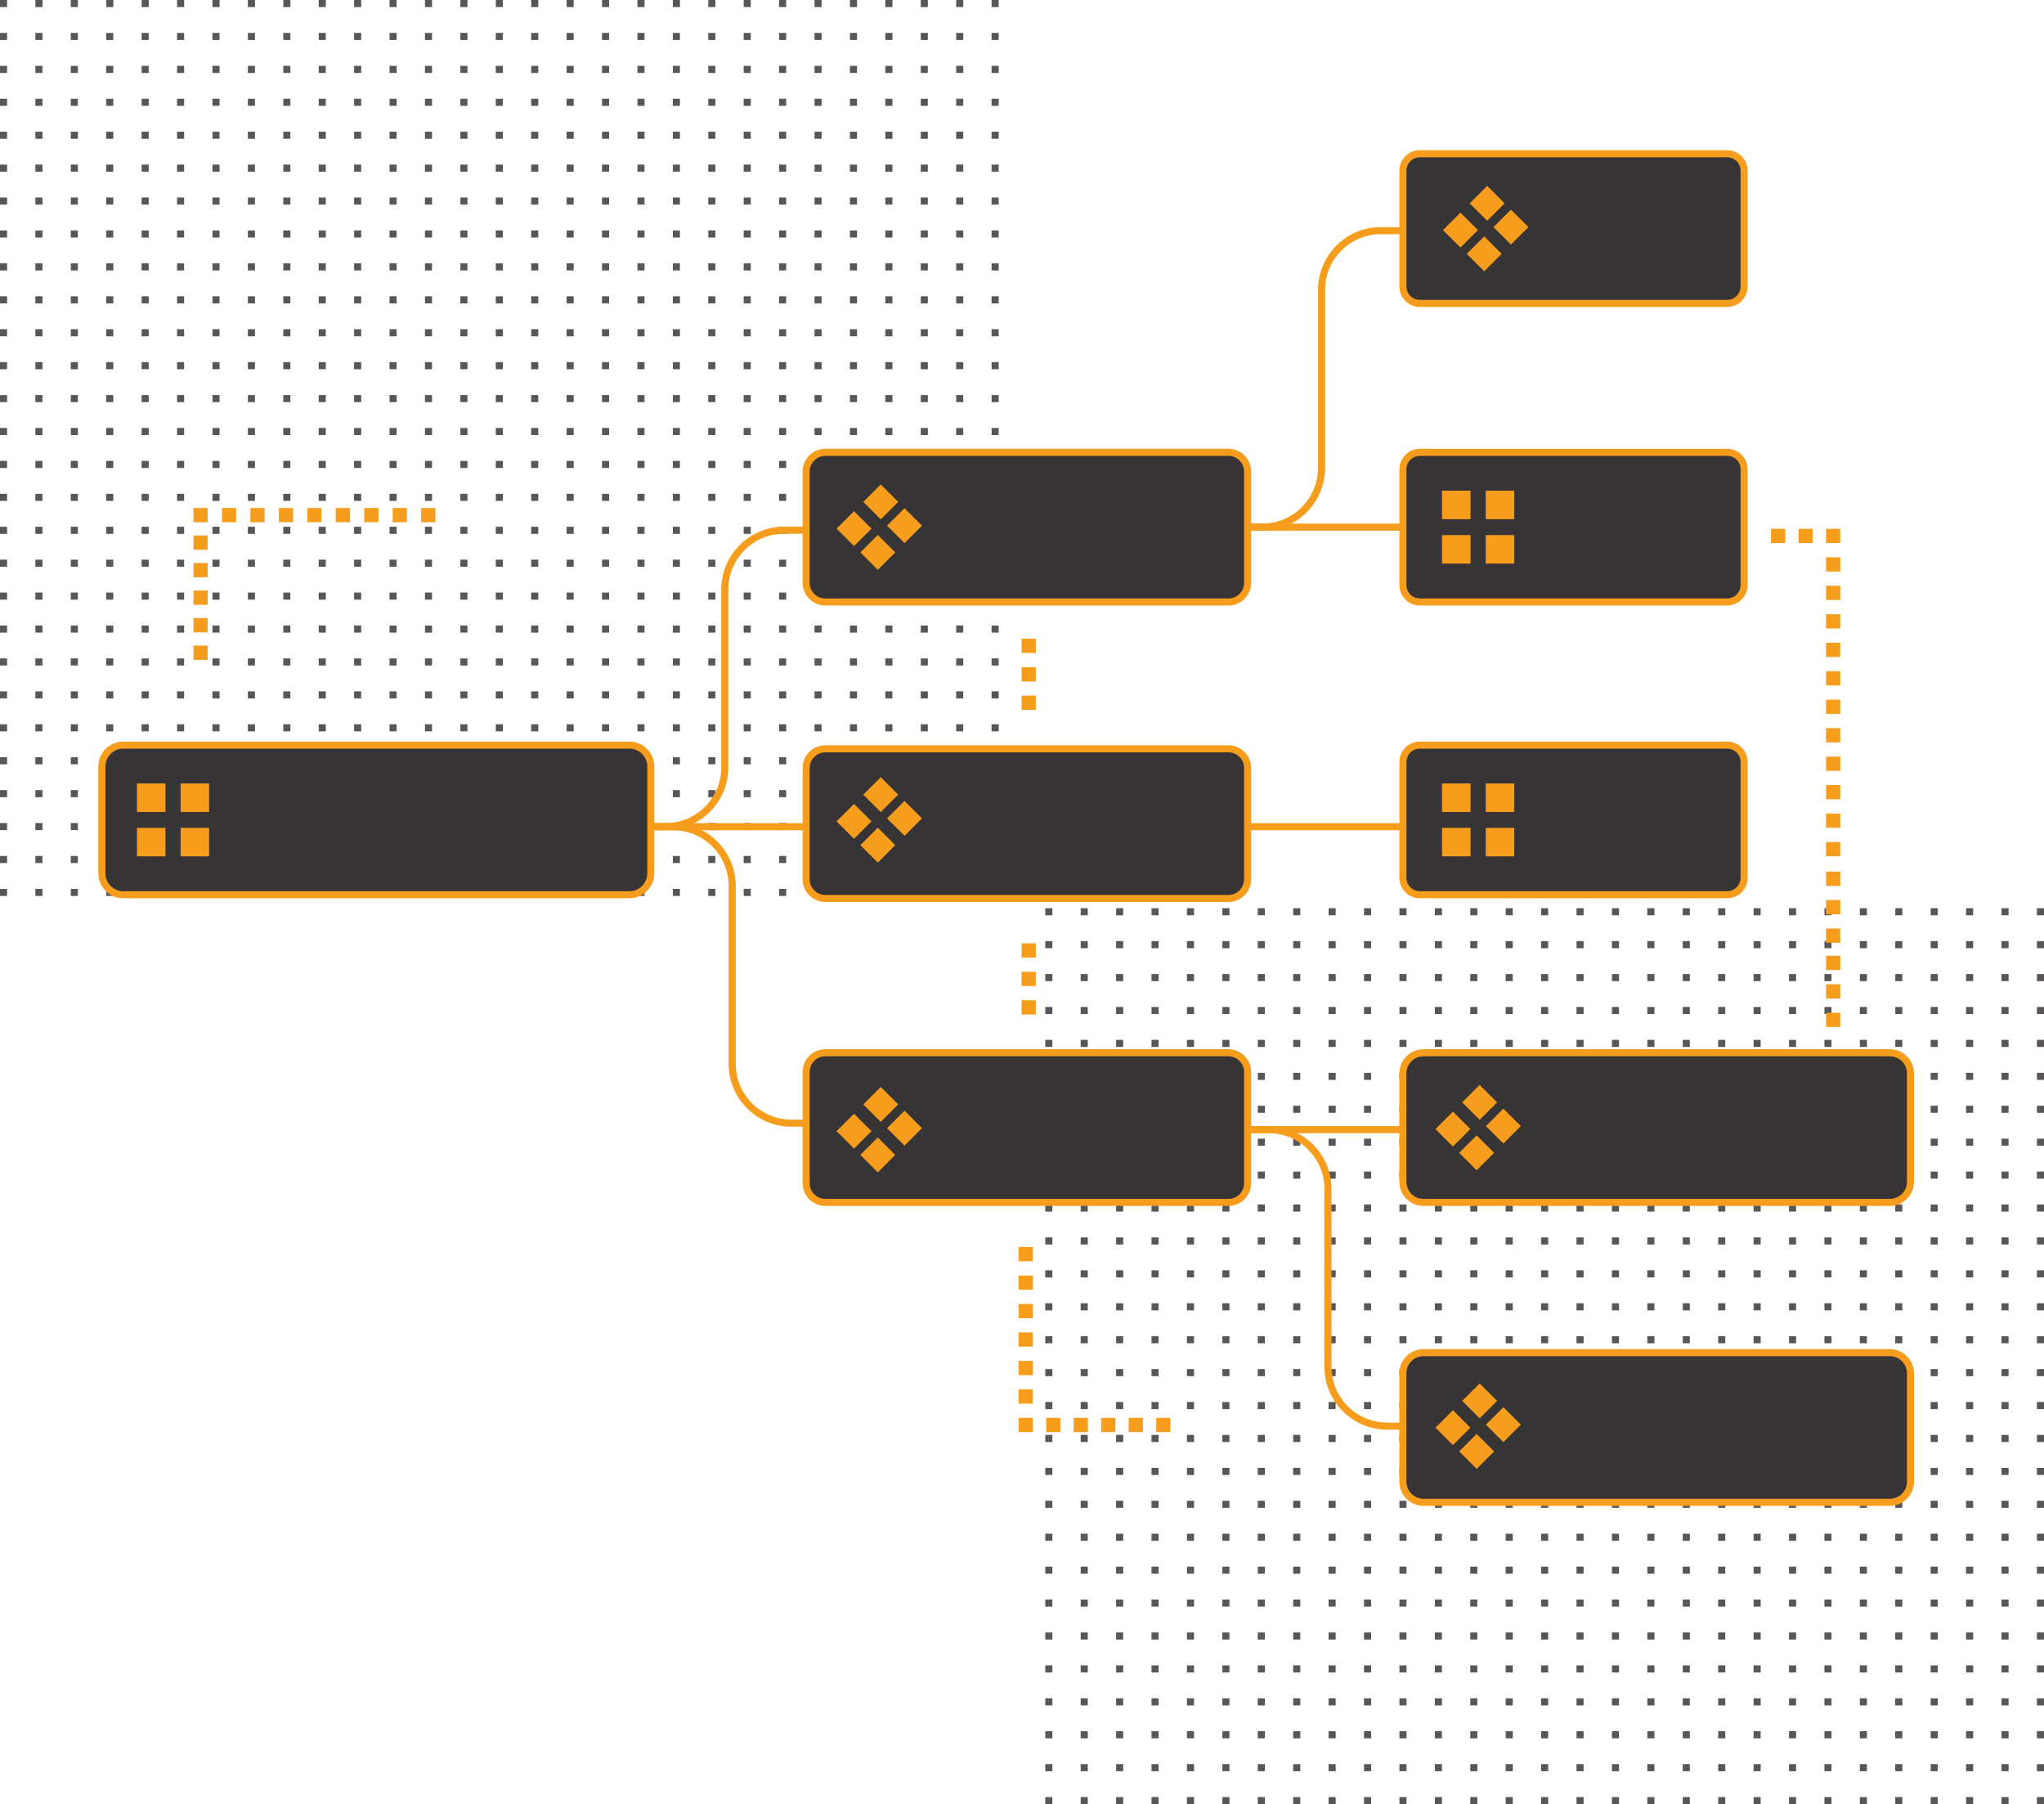 <?xml version="1.0" encoding="UTF-8"?>
<svg xmlns="http://www.w3.org/2000/svg" id="Layer_1" data-name="Layer 1" viewBox="0 0 577.17 509.34">
  <defs>
    <style>
      .cls-1 {
        fill: #f79d1d;
      }

      .cls-2 {
        fill: #373436;
      }

      .cls-3 {
        fill: #585657;
      }
    </style>
  </defs>
  <g>
    <path class="cls-3" d="m282,2h-2V0h2v2Zm-10,0h-2V0h2v2Zm-10,0h-2V0h2v2Zm-10,0h-2V0h2v2Zm-10,0h-2V0h2v2Zm-10,0h-2V0h2v2Zm-10,0h-2V0h2v2Zm-10,0h-2V0h2v2Zm-10,0h-2V0h2v2Zm-10,0h-2V0h2v2Zm-10,0h-2V0h2v2Zm-10,0h-2V0h2v2Zm-10,0h-2V0h2v2Zm-10,0h-2V0h2v2Zm-10,0h-2V0h2v2Zm-10,0h-2V0h2v2Zm-10,0h-2V0h2v2Zm-10,0h-2V0h2v2Zm-10,0h-2V0h2v2Zm-10,0h-2V0h2v2Zm-10,0h-2V0h2v2Zm-10,0h-2V0h2v2Zm-10,0h-2V0h2v2Zm-10,0h-2V0h2v2Zm-10,0h-2V0h2v2Zm-10,0h-2V0h2v2Zm-10,0h-2V0h2v2Zm-10,0h-2V0h2v2Zm-10,0H0V0h2v2Z"></path>
    <path class="cls-3" d="m282,11.29h-2v-2h2v2Zm-10,0h-2v-2h2v2Zm-10,0h-2v-2h2v2Zm-10,0h-2v-2h2v2Zm-10,0h-2v-2h2v2Zm-10,0h-2v-2h2v2Zm-10,0h-2v-2h2v2Zm-10,0h-2v-2h2v2Zm-10,0h-2v-2h2v2Zm-10,0h-2v-2h2v2Zm-10,0h-2v-2h2v2Zm-10,0h-2v-2h2v2Zm-10,0h-2v-2h2v2Zm-10,0h-2v-2h2v2Zm-10,0h-2v-2h2v2Zm-10,0h-2v-2h2v2Zm-10,0h-2v-2h2v2Zm-10,0h-2v-2h2v2Zm-10,0h-2v-2h2v2Zm-10,0h-2v-2h2v2Zm-10,0h-2v-2h2v2Zm-10,0h-2v-2h2v2Zm-10,0h-2v-2h2v2Zm-10,0h-2v-2h2v2Zm-10,0h-2v-2h2v2Zm-10,0h-2v-2h2v2Zm-10,0h-2v-2h2v2Zm-10,0h-2v-2h2v2Zm-10,0H0v-2h2v2Z"></path>
    <path class="cls-3" d="m282,20.59h-2v-2h2v2Zm-10,0h-2v-2h2v2Zm-10,0h-2v-2h2v2Zm-10,0h-2v-2h2v2Zm-10,0h-2v-2h2v2Zm-10,0h-2v-2h2v2Zm-10,0h-2v-2h2v2Zm-10,0h-2v-2h2v2Zm-10,0h-2v-2h2v2Zm-10,0h-2v-2h2v2Zm-10,0h-2v-2h2v2Zm-10,0h-2v-2h2v2Zm-10,0h-2v-2h2v2Zm-10,0h-2v-2h2v2Zm-10,0h-2v-2h2v2Zm-10,0h-2v-2h2v2Zm-10,0h-2v-2h2v2Zm-10,0h-2v-2h2v2Zm-10,0h-2v-2h2v2Zm-10,0h-2v-2h2v2Zm-10,0h-2v-2h2v2Zm-10,0h-2v-2h2v2Zm-10,0h-2v-2h2v2Zm-10,0h-2v-2h2v2Zm-10,0h-2v-2h2v2Zm-10,0h-2v-2h2v2Zm-10,0h-2v-2h2v2Zm-10,0h-2v-2h2v2Zm-10,0H0v-2h2v2Z"></path>
    <path class="cls-3" d="m282,29.88h-2v-2h2v2Zm-10,0h-2v-2h2v2Zm-10,0h-2v-2h2v2Zm-10,0h-2v-2h2v2Zm-10,0h-2v-2h2v2Zm-10,0h-2v-2h2v2Zm-10,0h-2v-2h2v2Zm-10,0h-2v-2h2v2Zm-10,0h-2v-2h2v2Zm-10,0h-2v-2h2v2Zm-10,0h-2v-2h2v2Zm-10,0h-2v-2h2v2Zm-10,0h-2v-2h2v2Zm-10,0h-2v-2h2v2Zm-10,0h-2v-2h2v2Zm-10,0h-2v-2h2v2Zm-10,0h-2v-2h2v2Zm-10,0h-2v-2h2v2Zm-10,0h-2v-2h2v2Zm-10,0h-2v-2h2v2Zm-10,0h-2v-2h2v2Zm-10,0h-2v-2h2v2Zm-10,0h-2v-2h2v2Zm-10,0h-2v-2h2v2Zm-10,0h-2v-2h2v2Zm-10,0h-2v-2h2v2Zm-10,0h-2v-2h2v2Zm-10,0h-2v-2h2v2Zm-10,0H0v-2h2v2Z"></path>
    <path class="cls-3" d="m282,39.18h-2v-2h2v2Zm-10,0h-2v-2h2v2Zm-10,0h-2v-2h2v2Zm-10,0h-2v-2h2v2Zm-10,0h-2v-2h2v2Zm-10,0h-2v-2h2v2Zm-10,0h-2v-2h2v2Zm-10,0h-2v-2h2v2Zm-10,0h-2v-2h2v2Zm-10,0h-2v-2h2v2Zm-10,0h-2v-2h2v2Zm-10,0h-2v-2h2v2Zm-10,0h-2v-2h2v2Zm-10,0h-2v-2h2v2Zm-10,0h-2v-2h2v2Zm-10,0h-2v-2h2v2Zm-10,0h-2v-2h2v2Zm-10,0h-2v-2h2v2Zm-10,0h-2v-2h2v2Zm-10,0h-2v-2h2v2Zm-10,0h-2v-2h2v2Zm-10,0h-2v-2h2v2Zm-10,0h-2v-2h2v2Zm-10,0h-2v-2h2v2Zm-10,0h-2v-2h2v2Zm-10,0h-2v-2h2v2Zm-10,0h-2v-2h2v2Zm-10,0h-2v-2h2v2Zm-10,0H0v-2h2v2Z"></path>
    <path class="cls-3" d="m282,48.47h-2v-2h2v2Zm-10,0h-2v-2h2v2Zm-10,0h-2v-2h2v2Zm-10,0h-2v-2h2v2Zm-10,0h-2v-2h2v2Zm-10,0h-2v-2h2v2Zm-10,0h-2v-2h2v2Zm-10,0h-2v-2h2v2Zm-10,0h-2v-2h2v2Zm-10,0h-2v-2h2v2Zm-10,0h-2v-2h2v2Zm-10,0h-2v-2h2v2Zm-10,0h-2v-2h2v2Zm-10,0h-2v-2h2v2Zm-10,0h-2v-2h2v2Zm-10,0h-2v-2h2v2Zm-10,0h-2v-2h2v2Zm-10,0h-2v-2h2v2Zm-10,0h-2v-2h2v2Zm-10,0h-2v-2h2v2Zm-10,0h-2v-2h2v2Zm-10,0h-2v-2h2v2Zm-10,0h-2v-2h2v2Zm-10,0h-2v-2h2v2Zm-10,0h-2v-2h2v2Zm-10,0h-2v-2h2v2Zm-10,0h-2v-2h2v2Zm-10,0h-2v-2h2v2Zm-10,0H0v-2h2v2Z"></path>
    <path class="cls-3" d="m282,57.76h-2v-2h2v2Zm-10,0h-2v-2h2v2Zm-10,0h-2v-2h2v2Zm-10,0h-2v-2h2v2Zm-10,0h-2v-2h2v2Zm-10,0h-2v-2h2v2Zm-10,0h-2v-2h2v2Zm-10,0h-2v-2h2v2Zm-10,0h-2v-2h2v2Zm-10,0h-2v-2h2v2Zm-10,0h-2v-2h2v2Zm-10,0h-2v-2h2v2Zm-10,0h-2v-2h2v2Zm-10,0h-2v-2h2v2Zm-10,0h-2v-2h2v2Zm-10,0h-2v-2h2v2Zm-10,0h-2v-2h2v2Zm-10,0h-2v-2h2v2Zm-10,0h-2v-2h2v2Zm-10,0h-2v-2h2v2Zm-10,0h-2v-2h2v2Zm-10,0h-2v-2h2v2Zm-10,0h-2v-2h2v2Zm-10,0h-2v-2h2v2Zm-10,0h-2v-2h2v2Zm-10,0h-2v-2h2v2Zm-10,0h-2v-2h2v2Zm-10,0h-2v-2h2v2Zm-10,0H0v-2h2v2Z"></path>
    <path class="cls-3" d="m282,67.06h-2v-2h2v2Zm-10,0h-2v-2h2v2Zm-10,0h-2v-2h2v2Zm-10,0h-2v-2h2v2Zm-10,0h-2v-2h2v2Zm-10,0h-2v-2h2v2Zm-10,0h-2v-2h2v2Zm-10,0h-2v-2h2v2Zm-10,0h-2v-2h2v2Zm-10,0h-2v-2h2v2Zm-10,0h-2v-2h2v2Zm-10,0h-2v-2h2v2Zm-10,0h-2v-2h2v2Zm-10,0h-2v-2h2v2Zm-10,0h-2v-2h2v2Zm-10,0h-2v-2h2v2Zm-10,0h-2v-2h2v2Zm-10,0h-2v-2h2v2Zm-10,0h-2v-2h2v2Zm-10,0h-2v-2h2v2Zm-10,0h-2v-2h2v2Zm-10,0h-2v-2h2v2Zm-10,0h-2v-2h2v2Zm-10,0h-2v-2h2v2Zm-10,0h-2v-2h2v2Zm-10,0h-2v-2h2v2Zm-10,0h-2v-2h2v2Zm-10,0h-2v-2h2v2Zm-10,0H0v-2h2v2Z"></path>
    <path class="cls-3" d="m282,76.35h-2v-2h2v2Zm-10,0h-2v-2h2v2Zm-10,0h-2v-2h2v2Zm-10,0h-2v-2h2v2Zm-10,0h-2v-2h2v2Zm-10,0h-2v-2h2v2Zm-10,0h-2v-2h2v2Zm-10,0h-2v-2h2v2Zm-10,0h-2v-2h2v2Zm-10,0h-2v-2h2v2Zm-10,0h-2v-2h2v2Zm-10,0h-2v-2h2v2Zm-10,0h-2v-2h2v2Zm-10,0h-2v-2h2v2Zm-10,0h-2v-2h2v2Zm-10,0h-2v-2h2v2Zm-10,0h-2v-2h2v2Zm-10,0h-2v-2h2v2Zm-10,0h-2v-2h2v2Zm-10,0h-2v-2h2v2Zm-10,0h-2v-2h2v2Zm-10,0h-2v-2h2v2Zm-10,0h-2v-2h2v2Zm-10,0h-2v-2h2v2Zm-10,0h-2v-2h2v2Zm-10,0h-2v-2h2v2Zm-10,0h-2v-2h2v2Zm-10,0h-2v-2h2v2Zm-10,0H0v-2h2v2Z"></path>
    <path class="cls-3" d="m282,85.65h-2v-2h2v2Zm-10,0h-2v-2h2v2Zm-10,0h-2v-2h2v2Zm-10,0h-2v-2h2v2Zm-10,0h-2v-2h2v2Zm-10,0h-2v-2h2v2Zm-10,0h-2v-2h2v2Zm-10,0h-2v-2h2v2Zm-10,0h-2v-2h2v2Zm-10,0h-2v-2h2v2Zm-10,0h-2v-2h2v2Zm-10,0h-2v-2h2v2Zm-10,0h-2v-2h2v2Zm-10,0h-2v-2h2v2Zm-10,0h-2v-2h2v2Zm-10,0h-2v-2h2v2Zm-10,0h-2v-2h2v2Zm-10,0h-2v-2h2v2Zm-10,0h-2v-2h2v2Zm-10,0h-2v-2h2v2Zm-10,0h-2v-2h2v2Zm-10,0h-2v-2h2v2Zm-10,0h-2v-2h2v2Zm-10,0h-2v-2h2v2Zm-10,0h-2v-2h2v2Zm-10,0h-2v-2h2v2Zm-10,0h-2v-2h2v2Zm-10,0h-2v-2h2v2Zm-10,0H0v-2h2v2Z"></path>
    <path class="cls-3" d="m282,94.94h-2v-2h2v2Zm-10,0h-2v-2h2v2Zm-10,0h-2v-2h2v2Zm-10,0h-2v-2h2v2Zm-10,0h-2v-2h2v2Zm-10,0h-2v-2h2v2Zm-10,0h-2v-2h2v2Zm-10,0h-2v-2h2v2Zm-10,0h-2v-2h2v2Zm-10,0h-2v-2h2v2Zm-10,0h-2v-2h2v2Zm-10,0h-2v-2h2v2Zm-10,0h-2v-2h2v2Zm-10,0h-2v-2h2v2Zm-10,0h-2v-2h2v2Zm-10,0h-2v-2h2v2Zm-10,0h-2v-2h2v2Zm-10,0h-2v-2h2v2Zm-10,0h-2v-2h2v2Zm-10,0h-2v-2h2v2Zm-10,0h-2v-2h2v2Zm-10,0h-2v-2h2v2Zm-10,0h-2v-2h2v2Zm-10,0h-2v-2h2v2Zm-10,0h-2v-2h2v2Zm-10,0h-2v-2h2v2Zm-10,0h-2v-2h2v2Zm-10,0h-2v-2h2v2Zm-10,0H0v-2h2v2Z"></path>
    <path class="cls-3" d="m282,104.24h-2v-2h2v2Zm-10,0h-2v-2h2v2Zm-10,0h-2v-2h2v2Zm-10,0h-2v-2h2v2Zm-10,0h-2v-2h2v2Zm-10,0h-2v-2h2v2Zm-10,0h-2v-2h2v2Zm-10,0h-2v-2h2v2Zm-10,0h-2v-2h2v2Zm-10,0h-2v-2h2v2Zm-10,0h-2v-2h2v2Zm-10,0h-2v-2h2v2Zm-10,0h-2v-2h2v2Zm-10,0h-2v-2h2v2Zm-10,0h-2v-2h2v2Zm-10,0h-2v-2h2v2Zm-10,0h-2v-2h2v2Zm-10,0h-2v-2h2v2Zm-10,0h-2v-2h2v2Zm-10,0h-2v-2h2v2Zm-10,0h-2v-2h2v2Zm-10,0h-2v-2h2v2Zm-10,0h-2v-2h2v2Zm-10,0h-2v-2h2v2Zm-10,0h-2v-2h2v2Zm-10,0h-2v-2h2v2Zm-10,0h-2v-2h2v2Zm-10,0h-2v-2h2v2Zm-10,0H0v-2h2v2Z"></path>
    <path class="cls-3" d="m282,113.53h-2v-2h2v2Zm-10,0h-2v-2h2v2Zm-10,0h-2v-2h2v2Zm-10,0h-2v-2h2v2Zm-10,0h-2v-2h2v2Zm-10,0h-2v-2h2v2Zm-10,0h-2v-2h2v2Zm-10,0h-2v-2h2v2Zm-10,0h-2v-2h2v2Zm-10,0h-2v-2h2v2Zm-10,0h-2v-2h2v2Zm-10,0h-2v-2h2v2Zm-10,0h-2v-2h2v2Zm-10,0h-2v-2h2v2Zm-10,0h-2v-2h2v2Zm-10,0h-2v-2h2v2Zm-10,0h-2v-2h2v2Zm-10,0h-2v-2h2v2Zm-10,0h-2v-2h2v2Zm-10,0h-2v-2h2v2Zm-10,0h-2v-2h2v2Zm-10,0h-2v-2h2v2Zm-10,0h-2v-2h2v2Zm-10,0h-2v-2h2v2Zm-10,0h-2v-2h2v2Zm-10,0h-2v-2h2v2Zm-10,0h-2v-2h2v2Zm-10,0h-2v-2h2v2Zm-10,0H0v-2h2v2Z"></path>
    <path class="cls-3" d="m282,122.82h-2v-2h2v2Zm-10,0h-2v-2h2v2Zm-10,0h-2v-2h2v2Zm-10,0h-2v-2h2v2Zm-10,0h-2v-2h2v2Zm-10,0h-2v-2h2v2Zm-10,0h-2v-2h2v2Zm-10,0h-2v-2h2v2Zm-10,0h-2v-2h2v2Zm-10,0h-2v-2h2v2Zm-10,0h-2v-2h2v2Zm-10,0h-2v-2h2v2Zm-10,0h-2v-2h2v2Zm-10,0h-2v-2h2v2Zm-10,0h-2v-2h2v2Zm-10,0h-2v-2h2v2Zm-10,0h-2v-2h2v2Zm-10,0h-2v-2h2v2Zm-10,0h-2v-2h2v2Zm-10,0h-2v-2h2v2Zm-10,0h-2v-2h2v2Zm-10,0h-2v-2h2v2Zm-10,0h-2v-2h2v2Zm-10,0h-2v-2h2v2Zm-10,0h-2v-2h2v2Zm-10,0h-2v-2h2v2Zm-10,0h-2v-2h2v2Zm-10,0h-2v-2h2v2Zm-10,0H0v-2h2v2Z"></path>
    <path class="cls-3" d="m282,132.12h-2v-2h2v2Zm-10,0h-2v-2h2v2Zm-10,0h-2v-2h2v2Zm-10,0h-2v-2h2v2Zm-10,0h-2v-2h2v2Zm-10,0h-2v-2h2v2Zm-10,0h-2v-2h2v2Zm-10,0h-2v-2h2v2Zm-10,0h-2v-2h2v2Zm-10,0h-2v-2h2v2Zm-10,0h-2v-2h2v2Zm-10,0h-2v-2h2v2Zm-10,0h-2v-2h2v2Zm-10,0h-2v-2h2v2Zm-10,0h-2v-2h2v2Zm-10,0h-2v-2h2v2Zm-10,0h-2v-2h2v2Zm-10,0h-2v-2h2v2Zm-10,0h-2v-2h2v2Zm-10,0h-2v-2h2v2Zm-10,0h-2v-2h2v2Zm-10,0h-2v-2h2v2Zm-10,0h-2v-2h2v2Zm-10,0h-2v-2h2v2Zm-10,0h-2v-2h2v2Zm-10,0h-2v-2h2v2Zm-10,0h-2v-2h2v2Zm-10,0h-2v-2h2v2Zm-10,0H0v-2h2v2Z"></path>
    <path class="cls-3" d="m282,141.41h-2v-2h2v2Zm-10,0h-2v-2h2v2Zm-10,0h-2v-2h2v2Zm-10,0h-2v-2h2v2Zm-10,0h-2v-2h2v2Zm-10,0h-2v-2h2v2Zm-10,0h-2v-2h2v2Zm-10,0h-2v-2h2v2Zm-10,0h-2v-2h2v2Zm-10,0h-2v-2h2v2Zm-10,0h-2v-2h2v2Zm-10,0h-2v-2h2v2Zm-10,0h-2v-2h2v2Zm-10,0h-2v-2h2v2Zm-10,0h-2v-2h2v2Zm-10,0h-2v-2h2v2Zm-10,0h-2v-2h2v2Zm-10,0h-2v-2h2v2Zm-10,0h-2v-2h2v2Zm-10,0h-2v-2h2v2Zm-10,0h-2v-2h2v2Zm-10,0h-2v-2h2v2Zm-10,0h-2v-2h2v2Zm-10,0h-2v-2h2v2Zm-10,0h-2v-2h2v2Zm-10,0h-2v-2h2v2Zm-10,0h-2v-2h2v2Zm-10,0h-2v-2h2v2Zm-10,0H0v-2h2v2Z"></path>
    <path class="cls-3" d="m282,150.71h-2v-2h2v2Zm-10,0h-2v-2h2v2Zm-10,0h-2v-2h2v2Zm-10,0h-2v-2h2v2Zm-10,0h-2v-2h2v2Zm-10,0h-2v-2h2v2Zm-10,0h-2v-2h2v2Zm-10,0h-2v-2h2v2Zm-10,0h-2v-2h2v2Zm-10,0h-2v-2h2v2Zm-10,0h-2v-2h2v2Zm-10,0h-2v-2h2v2Zm-10,0h-2v-2h2v2Zm-10,0h-2v-2h2v2Zm-10,0h-2v-2h2v2Zm-10,0h-2v-2h2v2Zm-10,0h-2v-2h2v2Zm-10,0h-2v-2h2v2Zm-10,0h-2v-2h2v2Zm-10,0h-2v-2h2v2Zm-10,0h-2v-2h2v2Zm-10,0h-2v-2h2v2Zm-10,0h-2v-2h2v2Zm-10,0h-2v-2h2v2Zm-10,0h-2v-2h2v2Zm-10,0h-2v-2h2v2Zm-10,0h-2v-2h2v2Zm-10,0h-2v-2h2v2Zm-10,0H0v-2h2v2Z"></path>
    <path class="cls-3" d="m282,160h-2v-2h2v2Zm-10,0h-2v-2h2v2Zm-10,0h-2v-2h2v2Zm-10,0h-2v-2h2v2Zm-10,0h-2v-2h2v2Zm-10,0h-2v-2h2v2Zm-10,0h-2v-2h2v2Zm-10,0h-2v-2h2v2Zm-10,0h-2v-2h2v2Zm-10,0h-2v-2h2v2Zm-10,0h-2v-2h2v2Zm-10,0h-2v-2h2v2Zm-10,0h-2v-2h2v2Zm-10,0h-2v-2h2v2Zm-10,0h-2v-2h2v2Zm-10,0h-2v-2h2v2Zm-10,0h-2v-2h2v2Zm-10,0h-2v-2h2v2Zm-10,0h-2v-2h2v2Zm-10,0h-2v-2h2v2Zm-10,0h-2v-2h2v2Zm-10,0h-2v-2h2v2Zm-10,0h-2v-2h2v2Zm-10,0h-2v-2h2v2Zm-10,0h-2v-2h2v2Zm-10,0h-2v-2h2v2Zm-10,0h-2v-2h2v2Zm-10,0h-2v-2h2v2Zm-10,0H0v-2h2v2Z"></path>
    <path class="cls-3" d="m282,169.29h-2v-2h2v2Zm-10,0h-2v-2h2v2Zm-10,0h-2v-2h2v2Zm-10,0h-2v-2h2v2Zm-10,0h-2v-2h2v2Zm-10,0h-2v-2h2v2Zm-10,0h-2v-2h2v2Zm-10,0h-2v-2h2v2Zm-10,0h-2v-2h2v2Zm-10,0h-2v-2h2v2Zm-10,0h-2v-2h2v2Zm-10,0h-2v-2h2v2Zm-10,0h-2v-2h2v2Zm-10,0h-2v-2h2v2Zm-10,0h-2v-2h2v2Zm-10,0h-2v-2h2v2Zm-10,0h-2v-2h2v2Zm-10,0h-2v-2h2v2Zm-10,0h-2v-2h2v2Zm-10,0h-2v-2h2v2Zm-10,0h-2v-2h2v2Zm-10,0h-2v-2h2v2Zm-10,0h-2v-2h2v2Zm-10,0h-2v-2h2v2Zm-10,0h-2v-2h2v2Zm-10,0h-2v-2h2v2Zm-10,0h-2v-2h2v2Zm-10,0h-2v-2h2v2Zm-10,0H0v-2h2v2Z"></path>
    <path class="cls-3" d="m282,178.59h-2v-2h2v2Zm-10,0h-2v-2h2v2Zm-10,0h-2v-2h2v2Zm-10,0h-2v-2h2v2Zm-10,0h-2v-2h2v2Zm-10,0h-2v-2h2v2Zm-10,0h-2v-2h2v2Zm-10,0h-2v-2h2v2Zm-10,0h-2v-2h2v2Zm-10,0h-2v-2h2v2Zm-10,0h-2v-2h2v2Zm-10,0h-2v-2h2v2Zm-10,0h-2v-2h2v2Zm-10,0h-2v-2h2v2Zm-10,0h-2v-2h2v2Zm-10,0h-2v-2h2v2Zm-10,0h-2v-2h2v2Zm-10,0h-2v-2h2v2Zm-10,0h-2v-2h2v2Zm-10,0h-2v-2h2v2Zm-10,0h-2v-2h2v2Zm-10,0h-2v-2h2v2Zm-10,0h-2v-2h2v2Zm-10,0h-2v-2h2v2Zm-10,0h-2v-2h2v2Zm-10,0h-2v-2h2v2Zm-10,0h-2v-2h2v2Zm-10,0h-2v-2h2v2Zm-10,0H0v-2h2v2Z"></path>
    <path class="cls-3" d="m282,187.88h-2v-2h2v2Zm-10,0h-2v-2h2v2Zm-10,0h-2v-2h2v2Zm-10,0h-2v-2h2v2Zm-10,0h-2v-2h2v2Zm-10,0h-2v-2h2v2Zm-10,0h-2v-2h2v2Zm-10,0h-2v-2h2v2Zm-10,0h-2v-2h2v2Zm-10,0h-2v-2h2v2Zm-10,0h-2v-2h2v2Zm-10,0h-2v-2h2v2Zm-10,0h-2v-2h2v2Zm-10,0h-2v-2h2v2Zm-10,0h-2v-2h2v2Zm-10,0h-2v-2h2v2Zm-10,0h-2v-2h2v2Zm-10,0h-2v-2h2v2Zm-10,0h-2v-2h2v2Zm-10,0h-2v-2h2v2Zm-10,0h-2v-2h2v2Zm-10,0h-2v-2h2v2Zm-10,0h-2v-2h2v2Zm-10,0h-2v-2h2v2Zm-10,0h-2v-2h2v2Zm-10,0h-2v-2h2v2Zm-10,0h-2v-2h2v2Zm-10,0h-2v-2h2v2Zm-10,0H0v-2h2v2Z"></path>
    <path class="cls-3" d="m282,197.18h-2v-2h2v2Zm-10,0h-2v-2h2v2Zm-10,0h-2v-2h2v2Zm-10,0h-2v-2h2v2Zm-10,0h-2v-2h2v2Zm-10,0h-2v-2h2v2Zm-10,0h-2v-2h2v2Zm-10,0h-2v-2h2v2Zm-10,0h-2v-2h2v2Zm-10,0h-2v-2h2v2Zm-10,0h-2v-2h2v2Zm-10,0h-2v-2h2v2Zm-10,0h-2v-2h2v2Zm-10,0h-2v-2h2v2Zm-10,0h-2v-2h2v2Zm-10,0h-2v-2h2v2Zm-10,0h-2v-2h2v2Zm-10,0h-2v-2h2v2Zm-10,0h-2v-2h2v2Zm-10,0h-2v-2h2v2Zm-10,0h-2v-2h2v2Zm-10,0h-2v-2h2v2Zm-10,0h-2v-2h2v2Zm-10,0h-2v-2h2v2Zm-10,0h-2v-2h2v2Zm-10,0h-2v-2h2v2Zm-10,0h-2v-2h2v2Zm-10,0h-2v-2h2v2Zm-10,0H0v-2h2v2Z"></path>
    <path class="cls-3" d="m282,206.47h-2v-2h2v2Zm-10,0h-2v-2h2v2Zm-10,0h-2v-2h2v2Zm-10,0h-2v-2h2v2Zm-10,0h-2v-2h2v2Zm-10,0h-2v-2h2v2Zm-10,0h-2v-2h2v2Zm-10,0h-2v-2h2v2Zm-10,0h-2v-2h2v2Zm-10,0h-2v-2h2v2Zm-10,0h-2v-2h2v2Zm-10,0h-2v-2h2v2Zm-10,0h-2v-2h2v2Zm-10,0h-2v-2h2v2Zm-10,0h-2v-2h2v2Zm-10,0h-2v-2h2v2Zm-10,0h-2v-2h2v2Zm-10,0h-2v-2h2v2Zm-10,0h-2v-2h2v2Zm-10,0h-2v-2h2v2Zm-10,0h-2v-2h2v2Zm-10,0h-2v-2h2v2Zm-10,0h-2v-2h2v2Zm-10,0h-2v-2h2v2Zm-10,0h-2v-2h2v2Zm-10,0h-2v-2h2v2Zm-10,0h-2v-2h2v2Zm-10,0h-2v-2h2v2Zm-10,0H0v-2h2v2Z"></path>
    <path class="cls-3" d="m282,215.77h-2v-2h2v2Zm-10,0h-2v-2h2v2Zm-10,0h-2v-2h2v2Zm-10,0h-2v-2h2v2Zm-10,0h-2v-2h2v2Zm-10,0h-2v-2h2v2Zm-10,0h-2v-2h2v2Zm-10,0h-2v-2h2v2Zm-10,0h-2v-2h2v2Zm-10,0h-2v-2h2v2Zm-10,0h-2v-2h2v2Zm-10,0h-2v-2h2v2Zm-10,0h-2v-2h2v2Zm-10,0h-2v-2h2v2Zm-10,0h-2v-2h2v2Zm-10,0h-2v-2h2v2Zm-10,0h-2v-2h2v2Zm-10,0h-2v-2h2v2Zm-10,0h-2v-2h2v2Zm-10,0h-2v-2h2v2Zm-10,0h-2v-2h2v2Zm-10,0h-2v-2h2v2Zm-10,0h-2v-2h2v2Zm-10,0h-2v-2h2v2Zm-10,0h-2v-2h2v2Zm-10,0h-2v-2h2v2Zm-10,0h-2v-2h2v2Zm-10,0h-2v-2h2v2Zm-10,0H0v-2h2v2Z"></path>
    <path class="cls-3" d="m282,225.06h-2v-2h2v2Zm-10,0h-2v-2h2v2Zm-10,0h-2v-2h2v2Zm-10,0h-2v-2h2v2Zm-10,0h-2v-2h2v2Zm-10,0h-2v-2h2v2Zm-10,0h-2v-2h2v2Zm-10,0h-2v-2h2v2Zm-10,0h-2v-2h2v2Zm-10,0h-2v-2h2v2Zm-10,0h-2v-2h2v2Zm-10,0h-2v-2h2v2Zm-10,0h-2v-2h2v2Zm-10,0h-2v-2h2v2Zm-10,0h-2v-2h2v2Zm-10,0h-2v-2h2v2Zm-10,0h-2v-2h2v2Zm-10,0h-2v-2h2v2Zm-10,0h-2v-2h2v2Zm-10,0h-2v-2h2v2Zm-10,0h-2v-2h2v2Zm-10,0h-2v-2h2v2Zm-10,0h-2v-2h2v2Zm-10,0h-2v-2h2v2Zm-10,0h-2v-2h2v2Zm-10,0h-2v-2h2v2Zm-10,0h-2v-2h2v2Zm-10,0h-2v-2h2v2Zm-10,0H0v-2h2v2Z"></path>
    <path class="cls-3" d="m282,234.35h-2v-2h2v2Zm-10,0h-2v-2h2v2Zm-10,0h-2v-2h2v2Zm-10,0h-2v-2h2v2Zm-10,0h-2v-2h2v2Zm-10,0h-2v-2h2v2Zm-10,0h-2v-2h2v2Zm-10,0h-2v-2h2v2Zm-10,0h-2v-2h2v2Zm-10,0h-2v-2h2v2Zm-10,0h-2v-2h2v2Zm-10,0h-2v-2h2v2Zm-10,0h-2v-2h2v2Zm-10,0h-2v-2h2v2Zm-10,0h-2v-2h2v2Zm-10,0h-2v-2h2v2Zm-10,0h-2v-2h2v2Zm-10,0h-2v-2h2v2Zm-10,0h-2v-2h2v2Zm-10,0h-2v-2h2v2Zm-10,0h-2v-2h2v2Zm-10,0h-2v-2h2v2Zm-10,0h-2v-2h2v2Zm-10,0h-2v-2h2v2Zm-10,0h-2v-2h2v2Zm-10,0h-2v-2h2v2Zm-10,0h-2v-2h2v2Zm-10,0h-2v-2h2v2Zm-10,0H0v-2h2v2Z"></path>
    <path class="cls-3" d="m282,243.65h-2v-2h2v2Zm-10,0h-2v-2h2v2Zm-10,0h-2v-2h2v2Zm-10,0h-2v-2h2v2Zm-10,0h-2v-2h2v2Zm-10,0h-2v-2h2v2Zm-10,0h-2v-2h2v2Zm-10,0h-2v-2h2v2Zm-10,0h-2v-2h2v2Zm-10,0h-2v-2h2v2Zm-10,0h-2v-2h2v2Zm-10,0h-2v-2h2v2Zm-10,0h-2v-2h2v2Zm-10,0h-2v-2h2v2Zm-10,0h-2v-2h2v2Zm-10,0h-2v-2h2v2Zm-10,0h-2v-2h2v2Zm-10,0h-2v-2h2v2Zm-10,0h-2v-2h2v2Zm-10,0h-2v-2h2v2Zm-10,0h-2v-2h2v2Zm-10,0h-2v-2h2v2Zm-10,0h-2v-2h2v2Zm-10,0h-2v-2h2v2Zm-10,0h-2v-2h2v2Zm-10,0h-2v-2h2v2Zm-10,0h-2v-2h2v2Zm-10,0h-2v-2h2v2Zm-10,0H0v-2h2v2Z"></path>
    <path class="cls-3" d="m282,252.94h-2v-2h2v2Zm-10,0h-2v-2h2v2Zm-10,0h-2v-2h2v2Zm-10,0h-2v-2h2v2Zm-10,0h-2v-2h2v2Zm-10,0h-2v-2h2v2Zm-10,0h-2v-2h2v2Zm-10,0h-2v-2h2v2Zm-10,0h-2v-2h2v2Zm-10,0h-2v-2h2v2Zm-10,0h-2v-2h2v2Zm-10,0h-2v-2h2v2Zm-10,0h-2v-2h2v2Zm-10,0h-2v-2h2v2Zm-10,0h-2v-2h2v2Zm-10,0h-2v-2h2v2Zm-10,0h-2v-2h2v2Zm-10,0h-2v-2h2v2Zm-10,0h-2v-2h2v2Zm-10,0h-2v-2h2v2Zm-10,0h-2v-2h2v2Zm-10,0h-2v-2h2v2Zm-10,0h-2v-2h2v2Zm-10,0h-2v-2h2v2Zm-10,0h-2v-2h2v2Zm-10,0h-2v-2h2v2Zm-10,0h-2v-2h2v2Zm-10,0h-2v-2h2v2Zm-10,0H0v-2h2v2Z"></path>
  </g>
  <g>
    <path class="cls-3" d="m577.17,258.4h-2v-2h2v2Zm-10,0h-2v-2h2v2Zm-10,0h-2v-2h2v2Zm-10,0h-2v-2h2v2Zm-10,0h-2v-2h2v2Zm-10,0h-2v-2h2v2Zm-10,0h-2v-2h2v2Zm-10,0h-2v-2h2v2Zm-10,0h-2v-2h2v2Zm-10,0h-2v-2h2v2Zm-10,0h-2v-2h2v2Zm-10,0h-2v-2h2v2Zm-10,0h-2v-2h2v2Zm-10,0h-2v-2h2v2Zm-10,0h-2v-2h2v2Zm-10,0h-2v-2h2v2Zm-10,0h-2v-2h2v2Zm-10,0h-2v-2h2v2Zm-10,0h-2v-2h2v2Zm-10,0h-2v-2h2v2Zm-10,0h-2v-2h2v2Zm-10,0h-2v-2h2v2Zm-10,0h-2v-2h2v2Zm-10,0h-2v-2h2v2Zm-10,0h-2v-2h2v2Zm-10,0h-2v-2h2v2Zm-10,0h-2v-2h2v2Zm-10,0h-2v-2h2v2Zm-10,0h-2v-2h2v2Z"></path>
    <path class="cls-3" d="m577.17,267.69h-2v-2h2v2Zm-10,0h-2v-2h2v2Zm-10,0h-2v-2h2v2Zm-10,0h-2v-2h2v2Zm-10,0h-2v-2h2v2Zm-10,0h-2v-2h2v2Zm-10,0h-2v-2h2v2Zm-10,0h-2v-2h2v2Zm-10,0h-2v-2h2v2Zm-10,0h-2v-2h2v2Zm-10,0h-2v-2h2v2Zm-10,0h-2v-2h2v2Zm-10,0h-2v-2h2v2Zm-10,0h-2v-2h2v2Zm-10,0h-2v-2h2v2Zm-10,0h-2v-2h2v2Zm-10,0h-2v-2h2v2Zm-10,0h-2v-2h2v2Zm-10,0h-2v-2h2v2Zm-10,0h-2v-2h2v2Zm-10,0h-2v-2h2v2Zm-10,0h-2v-2h2v2Zm-10,0h-2v-2h2v2Zm-10,0h-2v-2h2v2Zm-10,0h-2v-2h2v2Zm-10,0h-2v-2h2v2Zm-10,0h-2v-2h2v2Zm-10,0h-2v-2h2v2Zm-10,0h-2v-2h2v2Z"></path>
    <path class="cls-3" d="m577.17,276.99h-2v-2h2v2Zm-10,0h-2v-2h2v2Zm-10,0h-2v-2h2v2Zm-10,0h-2v-2h2v2Zm-10,0h-2v-2h2v2Zm-10,0h-2v-2h2v2Zm-10,0h-2v-2h2v2Zm-10,0h-2v-2h2v2Zm-10,0h-2v-2h2v2Zm-10,0h-2v-2h2v2Zm-10,0h-2v-2h2v2Zm-10,0h-2v-2h2v2Zm-10,0h-2v-2h2v2Zm-10,0h-2v-2h2v2Zm-10,0h-2v-2h2v2Zm-10,0h-2v-2h2v2Zm-10,0h-2v-2h2v2Zm-10,0h-2v-2h2v2Zm-10,0h-2v-2h2v2Zm-10,0h-2v-2h2v2Zm-10,0h-2v-2h2v2Zm-10,0h-2v-2h2v2Zm-10,0h-2v-2h2v2Zm-10,0h-2v-2h2v2Zm-10,0h-2v-2h2v2Zm-10,0h-2v-2h2v2Zm-10,0h-2v-2h2v2Zm-10,0h-2v-2h2v2Zm-10,0h-2v-2h2v2Z"></path>
    <path class="cls-3" d="m577.17,286.28h-2v-2h2v2Zm-10,0h-2v-2h2v2Zm-10,0h-2v-2h2v2Zm-10,0h-2v-2h2v2Zm-10,0h-2v-2h2v2Zm-10,0h-2v-2h2v2Zm-10,0h-2v-2h2v2Zm-10,0h-2v-2h2v2Zm-10,0h-2v-2h2v2Zm-10,0h-2v-2h2v2Zm-10,0h-2v-2h2v2Zm-10,0h-2v-2h2v2Zm-10,0h-2v-2h2v2Zm-10,0h-2v-2h2v2Zm-10,0h-2v-2h2v2Zm-10,0h-2v-2h2v2Zm-10,0h-2v-2h2v2Zm-10,0h-2v-2h2v2Zm-10,0h-2v-2h2v2Zm-10,0h-2v-2h2v2Zm-10,0h-2v-2h2v2Zm-10,0h-2v-2h2v2Zm-10,0h-2v-2h2v2Zm-10,0h-2v-2h2v2Zm-10,0h-2v-2h2v2Zm-10,0h-2v-2h2v2Zm-10,0h-2v-2h2v2Zm-10,0h-2v-2h2v2Zm-10,0h-2v-2h2v2Z"></path>
    <path class="cls-3" d="m577.17,295.57h-2v-2h2v2Zm-10,0h-2v-2h2v2Zm-10,0h-2v-2h2v2Zm-10,0h-2v-2h2v2Zm-10,0h-2v-2h2v2Zm-10,0h-2v-2h2v2Zm-10,0h-2v-2h2v2Zm-10,0h-2v-2h2v2Zm-10,0h-2v-2h2v2Zm-10,0h-2v-2h2v2Zm-10,0h-2v-2h2v2Zm-10,0h-2v-2h2v2Zm-10,0h-2v-2h2v2Zm-10,0h-2v-2h2v2Zm-10,0h-2v-2h2v2Zm-10,0h-2v-2h2v2Zm-10,0h-2v-2h2v2Zm-10,0h-2v-2h2v2Zm-10,0h-2v-2h2v2Zm-10,0h-2v-2h2v2Zm-10,0h-2v-2h2v2Zm-10,0h-2v-2h2v2Zm-10,0h-2v-2h2v2Zm-10,0h-2v-2h2v2Zm-10,0h-2v-2h2v2Zm-10,0h-2v-2h2v2Zm-10,0h-2v-2h2v2Zm-10,0h-2v-2h2v2Zm-10,0h-2v-2h2v2Z"></path>
    <path class="cls-3" d="m577.17,304.87h-2v-2h2v2Zm-10,0h-2v-2h2v2Zm-10,0h-2v-2h2v2Zm-10,0h-2v-2h2v2Zm-10,0h-2v-2h2v2Zm-10,0h-2v-2h2v2Zm-10,0h-2v-2h2v2Zm-10,0h-2v-2h2v2Zm-10,0h-2v-2h2v2Zm-10,0h-2v-2h2v2Zm-10,0h-2v-2h2v2Zm-10,0h-2v-2h2v2Zm-10,0h-2v-2h2v2Zm-10,0h-2v-2h2v2Zm-10,0h-2v-2h2v2Zm-10,0h-2v-2h2v2Zm-10,0h-2v-2h2v2Zm-10,0h-2v-2h2v2Zm-10,0h-2v-2h2v2Zm-10,0h-2v-2h2v2Zm-10,0h-2v-2h2v2Zm-10,0h-2v-2h2v2Zm-10,0h-2v-2h2v2Zm-10,0h-2v-2h2v2Zm-10,0h-2v-2h2v2Zm-10,0h-2v-2h2v2Zm-10,0h-2v-2h2v2Zm-10,0h-2v-2h2v2Zm-10,0h-2v-2h2v2Z"></path>
    <path class="cls-3" d="m577.17,314.16h-2v-2h2v2Zm-10,0h-2v-2h2v2Zm-10,0h-2v-2h2v2Zm-10,0h-2v-2h2v2Zm-10,0h-2v-2h2v2Zm-10,0h-2v-2h2v2Zm-10,0h-2v-2h2v2Zm-10,0h-2v-2h2v2Zm-10,0h-2v-2h2v2Zm-10,0h-2v-2h2v2Zm-10,0h-2v-2h2v2Zm-10,0h-2v-2h2v2Zm-10,0h-2v-2h2v2Zm-10,0h-2v-2h2v2Zm-10,0h-2v-2h2v2Zm-10,0h-2v-2h2v2Zm-10,0h-2v-2h2v2Zm-10,0h-2v-2h2v2Zm-10,0h-2v-2h2v2Zm-10,0h-2v-2h2v2Zm-10,0h-2v-2h2v2Zm-10,0h-2v-2h2v2Zm-10,0h-2v-2h2v2Zm-10,0h-2v-2h2v2Zm-10,0h-2v-2h2v2Zm-10,0h-2v-2h2v2Zm-10,0h-2v-2h2v2Zm-10,0h-2v-2h2v2Zm-10,0h-2v-2h2v2Z"></path>
    <path class="cls-3" d="m577.17,323.46h-2v-2h2v2Zm-10,0h-2v-2h2v2Zm-10,0h-2v-2h2v2Zm-10,0h-2v-2h2v2Zm-10,0h-2v-2h2v2Zm-10,0h-2v-2h2v2Zm-10,0h-2v-2h2v2Zm-10,0h-2v-2h2v2Zm-10,0h-2v-2h2v2Zm-10,0h-2v-2h2v2Zm-10,0h-2v-2h2v2Zm-10,0h-2v-2h2v2Zm-10,0h-2v-2h2v2Zm-10,0h-2v-2h2v2Zm-10,0h-2v-2h2v2Zm-10,0h-2v-2h2v2Zm-10,0h-2v-2h2v2Zm-10,0h-2v-2h2v2Zm-10,0h-2v-2h2v2Zm-10,0h-2v-2h2v2Zm-10,0h-2v-2h2v2Zm-10,0h-2v-2h2v2Zm-10,0h-2v-2h2v2Zm-10,0h-2v-2h2v2Zm-10,0h-2v-2h2v2Zm-10,0h-2v-2h2v2Zm-10,0h-2v-2h2v2Zm-10,0h-2v-2h2v2Zm-10,0h-2v-2h2v2Z"></path>
    <path class="cls-3" d="m577.17,332.75h-2v-2h2v2Zm-10,0h-2v-2h2v2Zm-10,0h-2v-2h2v2Zm-10,0h-2v-2h2v2Zm-10,0h-2v-2h2v2Zm-10,0h-2v-2h2v2Zm-10,0h-2v-2h2v2Zm-10,0h-2v-2h2v2Zm-10,0h-2v-2h2v2Zm-10,0h-2v-2h2v2Zm-10,0h-2v-2h2v2Zm-10,0h-2v-2h2v2Zm-10,0h-2v-2h2v2Zm-10,0h-2v-2h2v2Zm-10,0h-2v-2h2v2Zm-10,0h-2v-2h2v2Zm-10,0h-2v-2h2v2Zm-10,0h-2v-2h2v2Zm-10,0h-2v-2h2v2Zm-10,0h-2v-2h2v2Zm-10,0h-2v-2h2v2Zm-10,0h-2v-2h2v2Zm-10,0h-2v-2h2v2Zm-10,0h-2v-2h2v2Zm-10,0h-2v-2h2v2Zm-10,0h-2v-2h2v2Zm-10,0h-2v-2h2v2Zm-10,0h-2v-2h2v2Zm-10,0h-2v-2h2v2Z"></path>
    <path class="cls-3" d="m577.17,342.04h-2v-2h2v2Zm-10,0h-2v-2h2v2Zm-10,0h-2v-2h2v2Zm-10,0h-2v-2h2v2Zm-10,0h-2v-2h2v2Zm-10,0h-2v-2h2v2Zm-10,0h-2v-2h2v2Zm-10,0h-2v-2h2v2Zm-10,0h-2v-2h2v2Zm-10,0h-2v-2h2v2Zm-10,0h-2v-2h2v2Zm-10,0h-2v-2h2v2Zm-10,0h-2v-2h2v2Zm-10,0h-2v-2h2v2Zm-10,0h-2v-2h2v2Zm-10,0h-2v-2h2v2Zm-10,0h-2v-2h2v2Zm-10,0h-2v-2h2v2Zm-10,0h-2v-2h2v2Zm-10,0h-2v-2h2v2Zm-10,0h-2v-2h2v2Zm-10,0h-2v-2h2v2Zm-10,0h-2v-2h2v2Zm-10,0h-2v-2h2v2Zm-10,0h-2v-2h2v2Zm-10,0h-2v-2h2v2Zm-10,0h-2v-2h2v2Zm-10,0h-2v-2h2v2Zm-10,0h-2v-2h2v2Z"></path>
    <path class="cls-3" d="m577.17,351.34h-2v-2h2v2Zm-10,0h-2v-2h2v2Zm-10,0h-2v-2h2v2Zm-10,0h-2v-2h2v2Zm-10,0h-2v-2h2v2Zm-10,0h-2v-2h2v2Zm-10,0h-2v-2h2v2Zm-10,0h-2v-2h2v2Zm-10,0h-2v-2h2v2Zm-10,0h-2v-2h2v2Zm-10,0h-2v-2h2v2Zm-10,0h-2v-2h2v2Zm-10,0h-2v-2h2v2Zm-10,0h-2v-2h2v2Zm-10,0h-2v-2h2v2Zm-10,0h-2v-2h2v2Zm-10,0h-2v-2h2v2Zm-10,0h-2v-2h2v2Zm-10,0h-2v-2h2v2Zm-10,0h-2v-2h2v2Zm-10,0h-2v-2h2v2Zm-10,0h-2v-2h2v2Zm-10,0h-2v-2h2v2Zm-10,0h-2v-2h2v2Zm-10,0h-2v-2h2v2Zm-10,0h-2v-2h2v2Zm-10,0h-2v-2h2v2Zm-10,0h-2v-2h2v2Zm-10,0h-2v-2h2v2Z"></path>
    <path class="cls-3" d="m577.17,360.63h-2v-2h2v2Zm-10,0h-2v-2h2v2Zm-10,0h-2v-2h2v2Zm-10,0h-2v-2h2v2Zm-10,0h-2v-2h2v2Zm-10,0h-2v-2h2v2Zm-10,0h-2v-2h2v2Zm-10,0h-2v-2h2v2Zm-10,0h-2v-2h2v2Zm-10,0h-2v-2h2v2Zm-10,0h-2v-2h2v2Zm-10,0h-2v-2h2v2Zm-10,0h-2v-2h2v2Zm-10,0h-2v-2h2v2Zm-10,0h-2v-2h2v2Zm-10,0h-2v-2h2v2Zm-10,0h-2v-2h2v2Zm-10,0h-2v-2h2v2Zm-10,0h-2v-2h2v2Zm-10,0h-2v-2h2v2Zm-10,0h-2v-2h2v2Zm-10,0h-2v-2h2v2Zm-10,0h-2v-2h2v2Zm-10,0h-2v-2h2v2Zm-10,0h-2v-2h2v2Zm-10,0h-2v-2h2v2Zm-10,0h-2v-2h2v2Zm-10,0h-2v-2h2v2Zm-10,0h-2v-2h2v2Z"></path>
    <path class="cls-3" d="m577.17,369.93h-2v-2h2v2Zm-10,0h-2v-2h2v2Zm-10,0h-2v-2h2v2Zm-10,0h-2v-2h2v2Zm-10,0h-2v-2h2v2Zm-10,0h-2v-2h2v2Zm-10,0h-2v-2h2v2Zm-10,0h-2v-2h2v2Zm-10,0h-2v-2h2v2Zm-10,0h-2v-2h2v2Zm-10,0h-2v-2h2v2Zm-10,0h-2v-2h2v2Zm-10,0h-2v-2h2v2Zm-10,0h-2v-2h2v2Zm-10,0h-2v-2h2v2Zm-10,0h-2v-2h2v2Zm-10,0h-2v-2h2v2Zm-10,0h-2v-2h2v2Zm-10,0h-2v-2h2v2Zm-10,0h-2v-2h2v2Zm-10,0h-2v-2h2v2Zm-10,0h-2v-2h2v2Zm-10,0h-2v-2h2v2Zm-10,0h-2v-2h2v2Zm-10,0h-2v-2h2v2Zm-10,0h-2v-2h2v2Zm-10,0h-2v-2h2v2Zm-10,0h-2v-2h2v2Zm-10,0h-2v-2h2v2Z"></path>
    <path class="cls-3" d="m577.17,379.22h-2v-2h2v2Zm-10,0h-2v-2h2v2Zm-10,0h-2v-2h2v2Zm-10,0h-2v-2h2v2Zm-10,0h-2v-2h2v2Zm-10,0h-2v-2h2v2Zm-10,0h-2v-2h2v2Zm-10,0h-2v-2h2v2Zm-10,0h-2v-2h2v2Zm-10,0h-2v-2h2v2Zm-10,0h-2v-2h2v2Zm-10,0h-2v-2h2v2Zm-10,0h-2v-2h2v2Zm-10,0h-2v-2h2v2Zm-10,0h-2v-2h2v2Zm-10,0h-2v-2h2v2Zm-10,0h-2v-2h2v2Zm-10,0h-2v-2h2v2Zm-10,0h-2v-2h2v2Zm-10,0h-2v-2h2v2Zm-10,0h-2v-2h2v2Zm-10,0h-2v-2h2v2Zm-10,0h-2v-2h2v2Zm-10,0h-2v-2h2v2Zm-10,0h-2v-2h2v2Zm-10,0h-2v-2h2v2Zm-10,0h-2v-2h2v2Zm-10,0h-2v-2h2v2Zm-10,0h-2v-2h2v2Z"></path>
    <path class="cls-3" d="m577.17,388.51h-2v-2h2v2Zm-10,0h-2v-2h2v2Zm-10,0h-2v-2h2v2Zm-10,0h-2v-2h2v2Zm-10,0h-2v-2h2v2Zm-10,0h-2v-2h2v2Zm-10,0h-2v-2h2v2Zm-10,0h-2v-2h2v2Zm-10,0h-2v-2h2v2Zm-10,0h-2v-2h2v2Zm-10,0h-2v-2h2v2Zm-10,0h-2v-2h2v2Zm-10,0h-2v-2h2v2Zm-10,0h-2v-2h2v2Zm-10,0h-2v-2h2v2Zm-10,0h-2v-2h2v2Zm-10,0h-2v-2h2v2Zm-10,0h-2v-2h2v2Zm-10,0h-2v-2h2v2Zm-10,0h-2v-2h2v2Zm-10,0h-2v-2h2v2Zm-10,0h-2v-2h2v2Zm-10,0h-2v-2h2v2Zm-10,0h-2v-2h2v2Zm-10,0h-2v-2h2v2Zm-10,0h-2v-2h2v2Zm-10,0h-2v-2h2v2Zm-10,0h-2v-2h2v2Zm-10,0h-2v-2h2v2Z"></path>
    <path class="cls-3" d="m577.17,397.81h-2v-2h2v2Zm-10,0h-2v-2h2v2Zm-10,0h-2v-2h2v2Zm-10,0h-2v-2h2v2Zm-10,0h-2v-2h2v2Zm-10,0h-2v-2h2v2Zm-10,0h-2v-2h2v2Zm-10,0h-2v-2h2v2Zm-10,0h-2v-2h2v2Zm-10,0h-2v-2h2v2Zm-10,0h-2v-2h2v2Zm-10,0h-2v-2h2v2Zm-10,0h-2v-2h2v2Zm-10,0h-2v-2h2v2Zm-10,0h-2v-2h2v2Zm-10,0h-2v-2h2v2Zm-10,0h-2v-2h2v2Zm-10,0h-2v-2h2v2Zm-10,0h-2v-2h2v2Zm-10,0h-2v-2h2v2Zm-10,0h-2v-2h2v2Zm-10,0h-2v-2h2v2Zm-10,0h-2v-2h2v2Zm-10,0h-2v-2h2v2Zm-10,0h-2v-2h2v2Zm-10,0h-2v-2h2v2Zm-10,0h-2v-2h2v2Zm-10,0h-2v-2h2v2Zm-10,0h-2v-2h2v2Z"></path>
    <path class="cls-3" d="m577.17,407.1h-2v-2h2v2Zm-10,0h-2v-2h2v2Zm-10,0h-2v-2h2v2Zm-10,0h-2v-2h2v2Zm-10,0h-2v-2h2v2Zm-10,0h-2v-2h2v2Zm-10,0h-2v-2h2v2Zm-10,0h-2v-2h2v2Zm-10,0h-2v-2h2v2Zm-10,0h-2v-2h2v2Zm-10,0h-2v-2h2v2Zm-10,0h-2v-2h2v2Zm-10,0h-2v-2h2v2Zm-10,0h-2v-2h2v2Zm-10,0h-2v-2h2v2Zm-10,0h-2v-2h2v2Zm-10,0h-2v-2h2v2Zm-10,0h-2v-2h2v2Zm-10,0h-2v-2h2v2Zm-10,0h-2v-2h2v2Zm-10,0h-2v-2h2v2Zm-10,0h-2v-2h2v2Zm-10,0h-2v-2h2v2Zm-10,0h-2v-2h2v2Zm-10,0h-2v-2h2v2Zm-10,0h-2v-2h2v2Zm-10,0h-2v-2h2v2Zm-10,0h-2v-2h2v2Zm-10,0h-2v-2h2v2Z"></path>
    <path class="cls-3" d="m577.17,416.4h-2v-2h2v2Zm-10,0h-2v-2h2v2Zm-10,0h-2v-2h2v2Zm-10,0h-2v-2h2v2Zm-10,0h-2v-2h2v2Zm-10,0h-2v-2h2v2Zm-10,0h-2v-2h2v2Zm-10,0h-2v-2h2v2Zm-10,0h-2v-2h2v2Zm-10,0h-2v-2h2v2Zm-10,0h-2v-2h2v2Zm-10,0h-2v-2h2v2Zm-10,0h-2v-2h2v2Zm-10,0h-2v-2h2v2Zm-10,0h-2v-2h2v2Zm-10,0h-2v-2h2v2Zm-10,0h-2v-2h2v2Zm-10,0h-2v-2h2v2Zm-10,0h-2v-2h2v2Zm-10,0h-2v-2h2v2Zm-10,0h-2v-2h2v2Zm-10,0h-2v-2h2v2Zm-10,0h-2v-2h2v2Zm-10,0h-2v-2h2v2Zm-10,0h-2v-2h2v2Zm-10,0h-2v-2h2v2Zm-10,0h-2v-2h2v2Zm-10,0h-2v-2h2v2Zm-10,0h-2v-2h2v2Z"></path>
    <path class="cls-3" d="m577.17,425.69h-2v-2h2v2Zm-10,0h-2v-2h2v2Zm-10,0h-2v-2h2v2Zm-10,0h-2v-2h2v2Zm-10,0h-2v-2h2v2Zm-10,0h-2v-2h2v2Zm-10,0h-2v-2h2v2Zm-10,0h-2v-2h2v2Zm-10,0h-2v-2h2v2Zm-10,0h-2v-2h2v2Zm-10,0h-2v-2h2v2Zm-10,0h-2v-2h2v2Zm-10,0h-2v-2h2v2Zm-10,0h-2v-2h2v2Zm-10,0h-2v-2h2v2Zm-10,0h-2v-2h2v2Zm-10,0h-2v-2h2v2Zm-10,0h-2v-2h2v2Zm-10,0h-2v-2h2v2Zm-10,0h-2v-2h2v2Zm-10,0h-2v-2h2v2Zm-10,0h-2v-2h2v2Zm-10,0h-2v-2h2v2Zm-10,0h-2v-2h2v2Zm-10,0h-2v-2h2v2Zm-10,0h-2v-2h2v2Zm-10,0h-2v-2h2v2Zm-10,0h-2v-2h2v2Zm-10,0h-2v-2h2v2Z"></path>
    <path class="cls-3" d="m577.17,434.99h-2v-2h2v2Zm-10,0h-2v-2h2v2Zm-10,0h-2v-2h2v2Zm-10,0h-2v-2h2v2Zm-10,0h-2v-2h2v2Zm-10,0h-2v-2h2v2Zm-10,0h-2v-2h2v2Zm-10,0h-2v-2h2v2Zm-10,0h-2v-2h2v2Zm-10,0h-2v-2h2v2Zm-10,0h-2v-2h2v2Zm-10,0h-2v-2h2v2Zm-10,0h-2v-2h2v2Zm-10,0h-2v-2h2v2Zm-10,0h-2v-2h2v2Zm-10,0h-2v-2h2v2Zm-10,0h-2v-2h2v2Zm-10,0h-2v-2h2v2Zm-10,0h-2v-2h2v2Zm-10,0h-2v-2h2v2Zm-10,0h-2v-2h2v2Zm-10,0h-2v-2h2v2Zm-10,0h-2v-2h2v2Zm-10,0h-2v-2h2v2Zm-10,0h-2v-2h2v2Zm-10,0h-2v-2h2v2Zm-10,0h-2v-2h2v2Zm-10,0h-2v-2h2v2Zm-10,0h-2v-2h2v2Z"></path>
    <path class="cls-3" d="m577.17,444.28h-2v-2h2v2Zm-10,0h-2v-2h2v2Zm-10,0h-2v-2h2v2Zm-10,0h-2v-2h2v2Zm-10,0h-2v-2h2v2Zm-10,0h-2v-2h2v2Zm-10,0h-2v-2h2v2Zm-10,0h-2v-2h2v2Zm-10,0h-2v-2h2v2Zm-10,0h-2v-2h2v2Zm-10,0h-2v-2h2v2Zm-10,0h-2v-2h2v2Zm-10,0h-2v-2h2v2Zm-10,0h-2v-2h2v2Zm-10,0h-2v-2h2v2Zm-10,0h-2v-2h2v2Zm-10,0h-2v-2h2v2Zm-10,0h-2v-2h2v2Zm-10,0h-2v-2h2v2Zm-10,0h-2v-2h2v2Zm-10,0h-2v-2h2v2Zm-10,0h-2v-2h2v2Zm-10,0h-2v-2h2v2Zm-10,0h-2v-2h2v2Zm-10,0h-2v-2h2v2Zm-10,0h-2v-2h2v2Zm-10,0h-2v-2h2v2Zm-10,0h-2v-2h2v2Zm-10,0h-2v-2h2v2Z"></path>
    <path class="cls-3" d="m577.17,453.57h-2v-2h2v2Zm-10,0h-2v-2h2v2Zm-10,0h-2v-2h2v2Zm-10,0h-2v-2h2v2Zm-10,0h-2v-2h2v2Zm-10,0h-2v-2h2v2Zm-10,0h-2v-2h2v2Zm-10,0h-2v-2h2v2Zm-10,0h-2v-2h2v2Zm-10,0h-2v-2h2v2Zm-10,0h-2v-2h2v2Zm-10,0h-2v-2h2v2Zm-10,0h-2v-2h2v2Zm-10,0h-2v-2h2v2Zm-10,0h-2v-2h2v2Zm-10,0h-2v-2h2v2Zm-10,0h-2v-2h2v2Zm-10,0h-2v-2h2v2Zm-10,0h-2v-2h2v2Zm-10,0h-2v-2h2v2Zm-10,0h-2v-2h2v2Zm-10,0h-2v-2h2v2Zm-10,0h-2v-2h2v2Zm-10,0h-2v-2h2v2Zm-10,0h-2v-2h2v2Zm-10,0h-2v-2h2v2Zm-10,0h-2v-2h2v2Zm-10,0h-2v-2h2v2Zm-10,0h-2v-2h2v2Z"></path>
    <path class="cls-3" d="m577.17,462.87h-2v-2h2v2Zm-10,0h-2v-2h2v2Zm-10,0h-2v-2h2v2Zm-10,0h-2v-2h2v2Zm-10,0h-2v-2h2v2Zm-10,0h-2v-2h2v2Zm-10,0h-2v-2h2v2Zm-10,0h-2v-2h2v2Zm-10,0h-2v-2h2v2Zm-10,0h-2v-2h2v2Zm-10,0h-2v-2h2v2Zm-10,0h-2v-2h2v2Zm-10,0h-2v-2h2v2Zm-10,0h-2v-2h2v2Zm-10,0h-2v-2h2v2Zm-10,0h-2v-2h2v2Zm-10,0h-2v-2h2v2Zm-10,0h-2v-2h2v2Zm-10,0h-2v-2h2v2Zm-10,0h-2v-2h2v2Zm-10,0h-2v-2h2v2Zm-10,0h-2v-2h2v2Zm-10,0h-2v-2h2v2Zm-10,0h-2v-2h2v2Zm-10,0h-2v-2h2v2Zm-10,0h-2v-2h2v2Zm-10,0h-2v-2h2v2Zm-10,0h-2v-2h2v2Zm-10,0h-2v-2h2v2Z"></path>
    <path class="cls-3" d="m577.17,472.16h-2v-2h2v2Zm-10,0h-2v-2h2v2Zm-10,0h-2v-2h2v2Zm-10,0h-2v-2h2v2Zm-10,0h-2v-2h2v2Zm-10,0h-2v-2h2v2Zm-10,0h-2v-2h2v2Zm-10,0h-2v-2h2v2Zm-10,0h-2v-2h2v2Zm-10,0h-2v-2h2v2Zm-10,0h-2v-2h2v2Zm-10,0h-2v-2h2v2Zm-10,0h-2v-2h2v2Zm-10,0h-2v-2h2v2Zm-10,0h-2v-2h2v2Zm-10,0h-2v-2h2v2Zm-10,0h-2v-2h2v2Zm-10,0h-2v-2h2v2Zm-10,0h-2v-2h2v2Zm-10,0h-2v-2h2v2Zm-10,0h-2v-2h2v2Zm-10,0h-2v-2h2v2Zm-10,0h-2v-2h2v2Zm-10,0h-2v-2h2v2Zm-10,0h-2v-2h2v2Zm-10,0h-2v-2h2v2Zm-10,0h-2v-2h2v2Zm-10,0h-2v-2h2v2Zm-10,0h-2v-2h2v2Z"></path>
    <path class="cls-3" d="m577.17,481.46h-2v-2h2v2Zm-10,0h-2v-2h2v2Zm-10,0h-2v-2h2v2Zm-10,0h-2v-2h2v2Zm-10,0h-2v-2h2v2Zm-10,0h-2v-2h2v2Zm-10,0h-2v-2h2v2Zm-10,0h-2v-2h2v2Zm-10,0h-2v-2h2v2Zm-10,0h-2v-2h2v2Zm-10,0h-2v-2h2v2Zm-10,0h-2v-2h2v2Zm-10,0h-2v-2h2v2Zm-10,0h-2v-2h2v2Zm-10,0h-2v-2h2v2Zm-10,0h-2v-2h2v2Zm-10,0h-2v-2h2v2Zm-10,0h-2v-2h2v2Zm-10,0h-2v-2h2v2Zm-10,0h-2v-2h2v2Zm-10,0h-2v-2h2v2Zm-10,0h-2v-2h2v2Zm-10,0h-2v-2h2v2Zm-10,0h-2v-2h2v2Zm-10,0h-2v-2h2v2Zm-10,0h-2v-2h2v2Zm-10,0h-2v-2h2v2Zm-10,0h-2v-2h2v2Zm-10,0h-2v-2h2v2Z"></path>
    <path class="cls-3" d="m577.17,490.75h-2v-2h2v2Zm-10,0h-2v-2h2v2Zm-10,0h-2v-2h2v2Zm-10,0h-2v-2h2v2Zm-10,0h-2v-2h2v2Zm-10,0h-2v-2h2v2Zm-10,0h-2v-2h2v2Zm-10,0h-2v-2h2v2Zm-10,0h-2v-2h2v2Zm-10,0h-2v-2h2v2Zm-10,0h-2v-2h2v2Zm-10,0h-2v-2h2v2Zm-10,0h-2v-2h2v2Zm-10,0h-2v-2h2v2Zm-10,0h-2v-2h2v2Zm-10,0h-2v-2h2v2Zm-10,0h-2v-2h2v2Zm-10,0h-2v-2h2v2Zm-10,0h-2v-2h2v2Zm-10,0h-2v-2h2v2Zm-10,0h-2v-2h2v2Zm-10,0h-2v-2h2v2Zm-10,0h-2v-2h2v2Zm-10,0h-2v-2h2v2Zm-10,0h-2v-2h2v2Zm-10,0h-2v-2h2v2Zm-10,0h-2v-2h2v2Zm-10,0h-2v-2h2v2Zm-10,0h-2v-2h2v2Z"></path>
    <path class="cls-3" d="m577.17,500.04h-2v-2h2v2Zm-10,0h-2v-2h2v2Zm-10,0h-2v-2h2v2Zm-10,0h-2v-2h2v2Zm-10,0h-2v-2h2v2Zm-10,0h-2v-2h2v2Zm-10,0h-2v-2h2v2Zm-10,0h-2v-2h2v2Zm-10,0h-2v-2h2v2Zm-10,0h-2v-2h2v2Zm-10,0h-2v-2h2v2Zm-10,0h-2v-2h2v2Zm-10,0h-2v-2h2v2Zm-10,0h-2v-2h2v2Zm-10,0h-2v-2h2v2Zm-10,0h-2v-2h2v2Zm-10,0h-2v-2h2v2Zm-10,0h-2v-2h2v2Zm-10,0h-2v-2h2v2Zm-10,0h-2v-2h2v2Zm-10,0h-2v-2h2v2Zm-10,0h-2v-2h2v2Zm-10,0h-2v-2h2v2Zm-10,0h-2v-2h2v2Zm-10,0h-2v-2h2v2Zm-10,0h-2v-2h2v2Zm-10,0h-2v-2h2v2Zm-10,0h-2v-2h2v2Zm-10,0h-2v-2h2v2Z"></path>
    <path class="cls-3" d="m577.17,509.34h-2v-2h2v2Zm-10,0h-2v-2h2v2Zm-10,0h-2v-2h2v2Zm-10,0h-2v-2h2v2Zm-10,0h-2v-2h2v2Zm-10,0h-2v-2h2v2Zm-10,0h-2v-2h2v2Zm-10,0h-2v-2h2v2Zm-10,0h-2v-2h2v2Zm-10,0h-2v-2h2v2Zm-10,0h-2v-2h2v2Zm-10,0h-2v-2h2v2Zm-10,0h-2v-2h2v2Zm-10,0h-2v-2h2v2Zm-10,0h-2v-2h2v2Zm-10,0h-2v-2h2v2Zm-10,0h-2v-2h2v2Zm-10,0h-2v-2h2v2Zm-10,0h-2v-2h2v2Zm-10,0h-2v-2h2v2Zm-10,0h-2v-2h2v2Zm-10,0h-2v-2h2v2Zm-10,0h-2v-2h2v2Zm-10,0h-2v-2h2v2Zm-10,0h-2v-2h2v2Zm-10,0h-2v-2h2v2Zm-10,0h-2v-2h2v2Zm-10,0h-2v-2h2v2Zm-10,0h-2v-2h2v2Z"></path>
  </g>
  <g>
    <rect class="cls-1" x="118.92" y="143.41" width="4.02" height="4.02"></rect>
    <rect class="cls-1" x="110.89" y="143.41" width="4.02" height="4.02"></rect>
    <rect class="cls-1" x="102.85" y="143.41" width="4.02" height="4.02"></rect>
    <rect class="cls-1" x="94.81" y="143.41" width="4.02" height="4.02"></rect>
    <rect class="cls-1" x="86.77" y="143.41" width="4.02" height="4.02"></rect>
    <rect class="cls-1" x="78.74" y="143.41" width="4.02" height="4.02"></rect>
    <rect class="cls-1" x="70.7" y="143.41" width="4.02" height="4.02"></rect>
    <rect class="cls-1" x="62.66" y="143.41" width="4.02" height="4.02"></rect>
    <rect class="cls-1" x="54.63" y="174.49" width="4.02" height="4.02"></rect>
    <rect class="cls-1" x="54.63" y="182.26" width="4.02" height="4.02"></rect>
    <rect class="cls-1" x="54.63" y="158.95" width="4.02" height="4.02"></rect>
    <rect class="cls-1" x="54.63" y="166.72" width="4.02" height="4.02"></rect>
    <rect class="cls-1" x="54.63" y="143.41" width="4.02" height="4.02"></rect>
    <rect class="cls-1" x="54.63" y="151.18" width="4.02" height="4.02"></rect>
  </g>
  <g>
    <rect class="cls-1" x="515.63" y="213.59" width="4.02" height="4.02" transform="translate(733.24 -302.03) rotate(90)"></rect>
    <rect class="cls-1" x="515.63" y="205.56" width="4.02" height="4.02" transform="translate(725.2 -310.07) rotate(90)"></rect>
    <rect class="cls-1" x="515.63" y="197.52" width="4.02" height="4.02" transform="translate(717.16 -318.11) rotate(90)"></rect>
    <rect class="cls-1" x="515.63" y="189.48" width="4.02" height="4.02" transform="translate(709.13 -326.14) rotate(90)"></rect>
    <rect class="cls-1" x="515.63" y="237.71" width="4.02" height="4.02" transform="translate(757.35 -277.92) rotate(90)"></rect>
    <rect class="cls-1" x="515.63" y="229.67" width="4.02" height="4.02" transform="translate(749.31 -285.96) rotate(90)"></rect>
    <rect class="cls-1" x="515.63" y="221.63" width="4.02" height="4.02" transform="translate(741.28 -294) rotate(90)"></rect>
    <rect class="cls-1" x="515.63" y="262.14" width="4.02" height="4.02" transform="translate(781.78 -253.49) rotate(90)"></rect>
    <rect class="cls-1" x="515.63" y="254.1" width="4.02" height="4.02" transform="translate(773.75 -261.53) rotate(90)"></rect>
    <rect class="cls-1" x="515.63" y="246.06" width="4.02" height="4.02" transform="translate(765.71 -269.56) rotate(90)"></rect>
    <rect class="cls-1" x="515.63" y="285.91" width="4.02" height="4.02" transform="translate(805.55 -229.72) rotate(90)"></rect>
    <rect class="cls-1" x="515.63" y="277.87" width="4.02" height="4.02" transform="translate(797.52 -237.76) rotate(90)"></rect>
    <rect class="cls-1" x="515.63" y="269.83" width="4.02" height="4.02" transform="translate(789.48 -245.79) rotate(90)"></rect>
    <rect class="cls-1" x="515.63" y="181.45" width="4.02" height="4.02" transform="translate(701.09 -334.18) rotate(90)"></rect>
    <rect class="cls-1" x="515.63" y="173.41" width="4.02" height="4.02" transform="translate(693.05 -342.22) rotate(90)"></rect>
    <rect class="cls-1" x="515.63" y="165.37" width="4.02" height="4.02" transform="translate(685.02 -350.26) rotate(90)"></rect>
    <rect class="cls-1" x="515.63" y="157.33" width="4.02" height="4.02" transform="translate(676.98 -358.29) rotate(90)"></rect>
    <rect class="cls-1" x="500.09" y="149.3" width="4.02" height="4.02" transform="translate(653.4 -350.79) rotate(90)"></rect>
    <rect class="cls-1" x="515.63" y="149.3" width="4.02" height="4.02" transform="translate(668.94 -366.33) rotate(90)"></rect>
    <rect class="cls-1" x="507.86" y="149.3" width="4.02" height="4.02" transform="translate(661.17 -358.56) rotate(90)"></rect>
  </g>
  <g>
    <rect class="cls-1" x="288.47" y="180.32" width="4.02" height="4.02" transform="translate(108.15 472.81) rotate(-90)"></rect>
    <rect class="cls-1" x="288.47" y="188.36" width="4.02" height="4.02" transform="translate(100.11 480.85) rotate(-90)"></rect>
    <rect class="cls-1" x="288.47" y="196.4" width="4.02" height="4.02" transform="translate(92.07 488.88) rotate(-90)"></rect>
  </g>
  <g>
    <rect class="cls-1" x="288.47" y="266.32" width="4.02" height="4.02" transform="translate(22.15 558.81) rotate(-90)"></rect>
    <rect class="cls-1" x="288.47" y="274.35" width="4.02" height="4.02" transform="translate(14.11 566.84) rotate(-90)"></rect>
    <rect class="cls-1" x="288.47" y="282.39" width="4.02" height="4.02" transform="translate(6.08 574.88) rotate(-90)"></rect>
  </g>
  <g>
    <rect class="cls-1" x="287.62" y="352.05" width="4.02" height="4.02" transform="translate(-64.43 643.69) rotate(-90)"></rect>
    <rect class="cls-1" x="287.62" y="360.09" width="4.02" height="4.02" transform="translate(-72.47 651.73) rotate(-90)"></rect>
    <rect class="cls-1" x="287.62" y="368.13" width="4.02" height="4.02" transform="translate(-80.5 659.77) rotate(-90)"></rect>
    <rect class="cls-1" x="287.62" y="376.16" width="4.02" height="4.02" transform="translate(-88.54 667.8) rotate(-90)"></rect>
    <rect class="cls-1" x="287.62" y="384.2" width="4.02" height="4.02" transform="translate(-96.58 675.84) rotate(-90)"></rect>
    <rect class="cls-1" x="287.62" y="392.24" width="4.02" height="4.02" transform="translate(-104.62 683.88) rotate(-90)"></rect>
    <rect class="cls-1" x="318.7" y="400.28" width="4.02" height="4.02" transform="translate(-81.57 722.99) rotate(-90)"></rect>
    <rect class="cls-1" x="326.47" y="400.28" width="4.02" height="4.02" transform="translate(-73.8 730.76) rotate(-90)"></rect>
    <rect class="cls-1" x="303.16" y="400.28" width="4.02" height="4.02" transform="translate(-97.11 707.46) rotate(-90)"></rect>
    <rect class="cls-1" x="310.93" y="400.28" width="4.02" height="4.02" transform="translate(-89.34 715.23) rotate(-90)"></rect>
    <rect class="cls-1" x="287.62" y="400.28" width="4.02" height="4.02" transform="translate(-112.65 691.92) rotate(-90)"></rect>
    <rect class="cls-1" x="295.39" y="400.28" width="4.02" height="4.02" transform="translate(-104.88 699.69) rotate(-90)"></rect>
  </g>
  <g>
    <rect class="cls-2" x="28.76" y="210.34" width="155.02" height="42.25" rx="6.05" ry="6.05"></rect>
    <path class="cls-1" d="m177.73,253.6H34.81c-3.89,0-7.05-3.17-7.05-7.05v-30.15c0-3.89,3.16-7.05,7.05-7.05h142.91c3.89,0,7.05,3.17,7.05,7.05v30.15c0,3.89-3.16,7.05-7.05,7.05Zm-142.91-42.25c-2.79,0-5.05,2.27-5.05,5.05v30.15c0,2.79,2.27,5.05,5.05,5.05h142.91c2.79,0,5.05-2.27,5.05-5.05v-30.15c0-2.79-2.27-5.05-5.05-5.05H34.81Z"></path>
  </g>
  <g>
    <rect class="cls-2" x="227.63" y="127.69" width="124.67" height="42.25" rx="5.43" ry="5.43"></rect>
    <path class="cls-1" d="m346.87,170.95h-113.81c-3.54,0-6.43-2.88-6.43-6.43v-31.4c0-3.54,2.88-6.43,6.43-6.43h113.81c3.54,0,6.43,2.88,6.43,6.43v31.4c0,3.54-2.88,6.43-6.43,6.43Zm-113.81-42.25c-2.44,0-4.43,1.99-4.43,4.43v31.4c0,2.44,1.99,4.43,4.43,4.43h113.81c2.44,0,4.43-1.99,4.43-4.43v-31.4c0-2.44-1.99-4.43-4.43-4.43h-113.81Z"></path>
  </g>
  <g>
    <rect class="cls-2" x="227.63" y="211.39" width="124.67" height="42.25" rx="5.43" ry="5.43"></rect>
    <path class="cls-1" d="m346.87,254.65h-113.81c-3.54,0-6.43-2.88-6.43-6.43v-31.4c0-3.54,2.88-6.43,6.43-6.43h113.81c3.54,0,6.43,2.88,6.43,6.43v31.4c0,3.54-2.88,6.43-6.43,6.43Zm-113.81-42.25c-2.44,0-4.43,1.99-4.43,4.43v31.4c0,2.44,1.99,4.43,4.43,4.43h113.81c2.44,0,4.43-1.99,4.43-4.43v-31.4c0-2.44-1.99-4.43-4.43-4.43h-113.81Z"></path>
  </g>
  <g>
    <rect class="cls-2" x="227.63" y="297.21" width="124.67" height="42.25" rx="5.43" ry="5.43"></rect>
    <path class="cls-1" d="m346.87,340.46h-113.81c-3.54,0-6.43-2.88-6.43-6.43v-31.4c0-3.54,2.88-6.43,6.43-6.43h113.81c3.54,0,6.43,2.88,6.43,6.43v31.4c0,3.54-2.88,6.43-6.43,6.43Zm-113.81-42.25c-2.44,0-4.43,1.99-4.43,4.43v31.4c0,2.44,1.99,4.43,4.43,4.43h113.81c2.44,0,4.43-1.99,4.43-4.43v-31.4c0-2.44-1.99-4.43-4.43-4.43h-113.81Z"></path>
  </g>
  <rect class="cls-1" x="38.68" y="221.18" width="8.05" height="8.05"></rect>
  <rect class="cls-1" x="51" y="221.18" width="8.05" height="8.05"></rect>
  <rect class="cls-1" x="38.68" y="233.71" width="8.05" height="8.05"></rect>
  <rect class="cls-1" x="51" y="233.71" width="8.05" height="8.05"></rect>
  <g>
    <rect class="cls-2" x="396.15" y="210.34" width="96.34" height="42.25" rx="4.77" ry="4.77"></rect>
    <path class="cls-1" d="m487.72,253.6h-86.8c-3.18,0-5.77-2.59-5.77-5.77v-32.71c0-3.18,2.59-5.77,5.77-5.77h86.8c3.18,0,5.77,2.59,5.77,5.77v32.71c0,3.18-2.59,5.77-5.77,5.77Zm-86.8-42.25c-2.08,0-3.77,1.69-3.77,3.77v32.71c0,2.08,1.69,3.77,3.77,3.77h86.8c2.08,0,3.77-1.69,3.77-3.77v-32.71c0-2.08-1.69-3.77-3.77-3.77h-86.8Z"></path>
  </g>
  <g>
    <rect class="cls-2" x="396.15" y="127.69" width="96.34" height="42.25" rx="4.77" ry="4.77"></rect>
    <path class="cls-1" d="m487.72,170.95h-86.8c-3.18,0-5.77-2.59-5.77-5.77v-32.71c0-3.18,2.59-5.77,5.77-5.77h86.8c3.18,0,5.77,2.59,5.77,5.77v32.71c0,3.18-2.59,5.77-5.77,5.77Zm-86.8-42.25c-2.08,0-3.77,1.69-3.77,3.77v32.71c0,2.08,1.69,3.77,3.77,3.77h86.8c2.08,0,3.77-1.69,3.77-3.77v-32.71c0-2.08-1.69-3.77-3.77-3.77h-86.8Z"></path>
  </g>
  <g>
    <rect class="cls-2" x="396.15" y="43.41" width="96.34" height="42.25" rx="4.77" ry="4.77"></rect>
    <path class="cls-1" d="m487.72,86.66h-86.8c-3.18,0-5.77-2.59-5.77-5.77v-32.71c0-3.18,2.59-5.77,5.77-5.77h86.8c3.18,0,5.77,2.59,5.77,5.77v32.71c0,3.18-2.59,5.77-5.77,5.77Zm-86.8-42.25c-2.08,0-3.77,1.69-3.77,3.77v32.71c0,2.08,1.69,3.77,3.77,3.77h86.8c2.08,0,3.77-1.69,3.77-3.77v-32.71c0-2.08-1.69-3.77-3.77-3.77h-86.8Z"></path>
  </g>
  <rect class="cls-1" x="237.67" y="145.75" width="6.97" height="6.97" transform="translate(-34.89 214.24) rotate(-45)"></rect>
  <rect class="cls-1" x="245.22" y="138.21" width="6.97" height="6.97" transform="translate(-27.35 217.36) rotate(-45)"></rect>
  <rect class="cls-1" x="244.38" y="152.46" width="6.97" height="6.97" transform="translate(-37.67 220.94) rotate(-45)"></rect>
  <rect class="cls-1" x="251.93" y="144.92" width="6.97" height="6.97" transform="translate(-30.13 224.07) rotate(-45)"></rect>
  <rect class="cls-1" x="408.91" y="61.47" width="6.97" height="6.97" transform="translate(74.86 310.63) rotate(-45)"></rect>
  <rect class="cls-1" x="416.46" y="53.92" width="6.97" height="6.97" transform="translate(82.41 313.76) rotate(-45)"></rect>
  <rect class="cls-1" x="415.62" y="68.18" width="6.97" height="6.97" transform="translate(72.08 317.34) rotate(-45)"></rect>
  <rect class="cls-1" x="423.17" y="60.63" width="6.97" height="6.97" transform="translate(79.63 320.47) rotate(-45)"></rect>
  <rect class="cls-1" x="237.67" y="228.4" width="6.97" height="6.97" transform="translate(-93.34 238.44) rotate(-45)"></rect>
  <rect class="cls-1" x="245.22" y="220.85" width="6.97" height="6.97" transform="translate(-85.79 241.57) rotate(-45)"></rect>
  <rect class="cls-1" x="244.38" y="235.11" width="6.97" height="6.97" transform="translate(-96.11 245.15) rotate(-45)"></rect>
  <rect class="cls-1" x="251.93" y="227.56" width="6.97" height="6.97" transform="translate(-88.57 248.28) rotate(-45)"></rect>
  <rect class="cls-1" x="237.67" y="315.86" width="6.97" height="6.97" transform="translate(-155.18 264.06) rotate(-45)"></rect>
  <rect class="cls-1" x="245.22" y="308.31" width="6.97" height="6.97" transform="translate(-147.63 267.18) rotate(-45)"></rect>
  <rect class="cls-1" x="244.38" y="322.56" width="6.97" height="6.97" transform="translate(-157.95 270.77) rotate(-45)"></rect>
  <rect class="cls-1" x="251.93" y="315.02" width="6.97" height="6.97" transform="translate(-150.41 273.89) rotate(-45)"></rect>
  <g>
    <rect class="cls-2" x="396.15" y="297.21" width="143.33" height="42.25" rx="5.82" ry="5.82"></rect>
    <path class="cls-1" d="m533.65,340.46h-131.69c-3.76,0-6.82-3.06-6.82-6.82v-30.61c0-3.76,3.06-6.82,6.82-6.82h131.69c3.76,0,6.82,3.06,6.82,6.82v30.61c0,3.76-3.06,6.82-6.82,6.82Zm-131.69-42.25c-2.66,0-4.82,2.16-4.82,4.82v30.61c0,2.66,2.16,4.82,4.82,4.82h131.69c2.66,0,4.82-2.16,4.82-4.82v-30.61c0-2.66-2.16-4.82-4.82-4.82h-131.69Z"></path>
  </g>
  <g>
    <rect class="cls-2" x="396.15" y="381.87" width="143.33" height="42.25" rx="5.82" ry="5.82"></rect>
    <path class="cls-1" d="m533.65,425.12h-131.69c-3.76,0-6.82-3.06-6.82-6.82v-30.61c0-3.76,3.06-6.82,6.82-6.82h131.69c3.76,0,6.82,3.06,6.82,6.82v30.61c0,3.76-3.06,6.82-6.82,6.82Zm-131.69-42.25c-2.66,0-4.82,2.16-4.82,4.82v30.61c0,2.66,2.16,4.82,4.82,4.82h131.69c2.66,0,4.82-2.16,4.82-4.82v-30.61c0-2.66-2.16-4.82-4.82-4.82h-131.69Z"></path>
  </g>
  <path class="cls-1" d="m187.93,234.39h-4.15v-2h4.15c8.67,0,15.73-7.06,15.73-15.73v-50.24c0-9.78,7.95-17.73,17.73-17.73h6.25v2h-6.25c-8.67,0-15.73,7.06-15.73,15.73v50.24c0,9.78-7.95,17.73-17.73,17.73Z"></path>
  <path class="cls-1" d="m356.44,149.82h-4.15v-2h4.15c8.67,0,15.73-7.06,15.73-15.73v-50.24c0-9.78,7.95-17.73,17.73-17.73h6.25v2h-6.25c-8.67,0-15.73,7.06-15.73,15.73v50.24c0,9.78-7.95,17.73-17.73,17.73Z"></path>
  <path class="cls-1" d="m227.63,318.09h-4.15c-9.78,0-17.73-7.95-17.73-17.73v-50.25c0-8.67-7.06-15.73-15.73-15.73h-6.25v-2h6.25c9.78,0,17.73,7.95,17.73,17.73v50.25c0,8.67,7.06,15.73,15.73,15.73h4.15v2Z"></path>
  <path class="cls-1" d="m395.86,403.62h-4.15c-9.78,0-17.73-7.95-17.73-17.73v-50.24c0-8.67-7.06-15.73-15.73-15.73h-6.25v-2h6.25c9.78,0,17.73,7.95,17.73,17.73v50.24c0,8.67,7.06,15.73,15.73,15.73h4.15v2Z"></path>
  <rect class="cls-1" x="183.54" y="232.39" width="44.42" height="2"></rect>
  <rect class="cls-1" x="352.01" y="232.39" width="44.42" height="2"></rect>
  <rect class="cls-1" x="352.01" y="317.92" width="44.42" height="2"></rect>
  <rect class="cls-1" x="352.01" y="147.82" width="44.42" height="2"></rect>
  <rect class="cls-1" x="407.2" y="221.18" width="8.05" height="8.05"></rect>
  <rect class="cls-1" x="419.53" y="221.18" width="8.05" height="8.05"></rect>
  <rect class="cls-1" x="407.2" y="233.71" width="8.05" height="8.05"></rect>
  <rect class="cls-1" x="419.53" y="233.71" width="8.05" height="8.05"></rect>
  <rect class="cls-1" x="407.2" y="138.53" width="8.05" height="8.05"></rect>
  <rect class="cls-1" x="419.53" y="138.53" width="8.05" height="8.05"></rect>
  <rect class="cls-1" x="407.2" y="151.06" width="8.05" height="8.05"></rect>
  <rect class="cls-1" x="419.53" y="151.06" width="8.05" height="8.05"></rect>
  <rect class="cls-1" x="406.78" y="315.27" width="6.97" height="6.97" transform="translate(-105.23 383.46) rotate(-45)"></rect>
  <rect class="cls-1" x="414.32" y="307.72" width="6.97" height="6.97" transform="translate(-97.68 386.59) rotate(-45)"></rect>
  <rect class="cls-1" x="413.48" y="321.98" width="6.97" height="6.97" transform="translate(-108.01 390.17) rotate(-45)"></rect>
  <rect class="cls-1" x="421.03" y="314.43" width="6.97" height="6.97" transform="translate(-100.46 393.29) rotate(-45)"></rect>
  <rect class="cls-1" x="406.78" y="399.56" width="6.97" height="6.97" transform="translate(-164.83 408.15) rotate(-45)"></rect>
  <rect class="cls-1" x="414.32" y="392.01" width="6.97" height="6.97" transform="translate(-157.28 411.27) rotate(-45)"></rect>
  <rect class="cls-1" x="413.48" y="406.27" width="6.97" height="6.97" transform="translate(-167.61 414.86) rotate(-45)"></rect>
  <rect class="cls-1" x="421.03" y="398.72" width="6.97" height="6.97" transform="translate(-160.06 417.98) rotate(-45)"></rect>
</svg>

